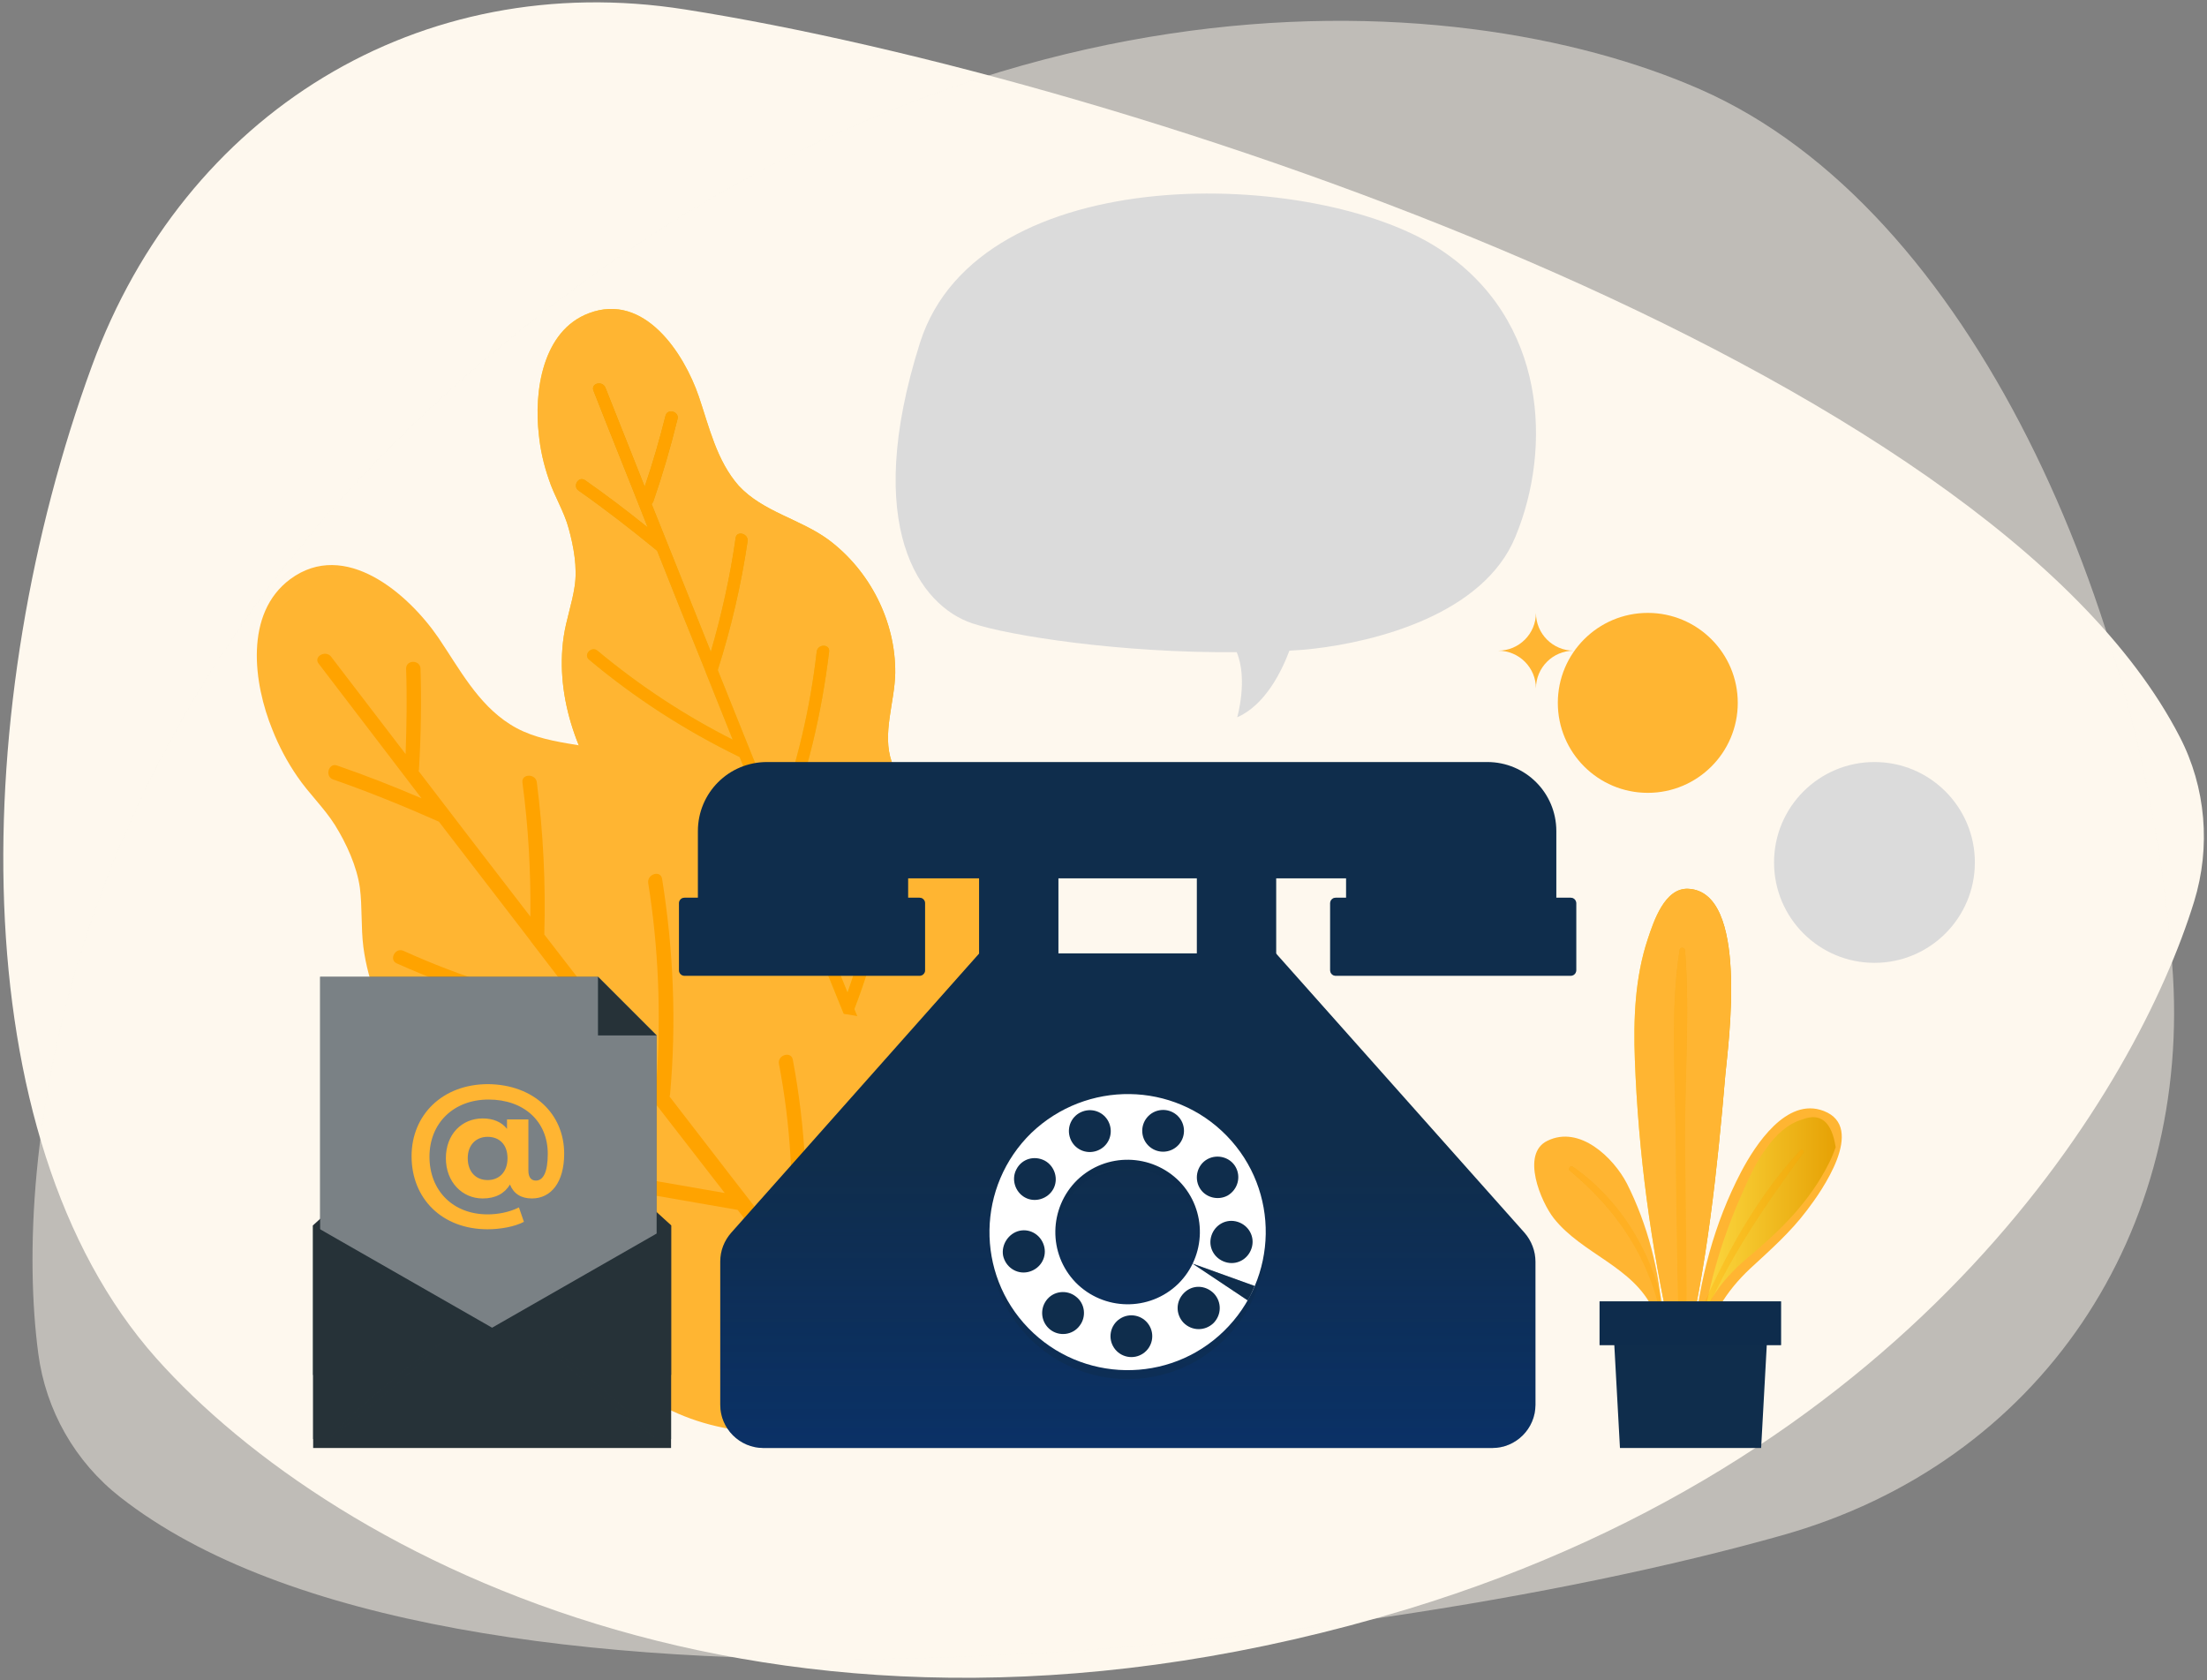 <svg xmlns="http://www.w3.org/2000/svg" width="444" height="338" viewBox="0 0 444 338" fill="none"><rect x="0" y="0" width="444" height="338" fill="#808080" stroke="none"/><path d="M438.5 148.2C443.8 158.4 444.8 170.4 441.4 181.4C430 218.4 386.4 292.3 283.2 323.7C158 361.7 67.4 313.6 31.4 273.2C-8.2 228.6 -6.2 141 18.5 73.6C37.1 22.8 84.4 -6.5 137.8 1.9C227.4 16 400.2 74 438.5 148.2Z" fill="url(#paint0_linear_18_231)"></path><path opacity="0.5" d="M24.2 301.2C15.1 294.1 9.2 283.7 7.7 272.3C2.6 233.9 11.5 148.5 92.2 77C190.2 -9.8 292.6 -3.8 342.1 18C396.7 42 431.4 122.4 437 194C441.2 247.9 410.5 294.3 358.4 308.9C271.2 333.5 90 352.8 24.2 301.2Z" fill="url(#paint1_linear_18_231)"></path><path d="M208.5 191.9C208.9 181.4 204.4 170.8 195.7 164.7C190.5 161.1 181.8 160 179.4 153.3C177.4 147.6 180 141.3 180.1 135.4C180.2 125 175 114.8 166.7 108.6C161 104.4 153.5 103 148.6 97.7C144.2 92.7 142.7 86 140.6 79.8C137.6 71 129.6 58.8 118.5 63C109.1 66.5 107.4 78.8 108.4 87.4C108.7 90.5 109.4 93.5 110.4 96.4C111.5 99.8 113.5 102.9 114.4 106.3C115.4 109.9 116.2 114.2 115.6 118C115.1 121.4 113.9 124.7 113.4 128.1C111.6 140.6 116.5 153.1 123.9 163.1C128.8 169.8 132.4 175.3 132.6 183.8C132.8 190.4 131.8 197.1 133.1 203.7C135.8 216.6 146.7 225.4 158.8 229C159.1 229.1 159.5 229 159.8 228.9C183 233 206.7 215.7 208.5 191.9Z" fill="url(#paint2_linear_18_231)"></path><path d="M208.5 191.9C208.9 181.4 204.4 170.8 195.7 164.7C190.5 161.1 181.8 160 179.4 153.3C177.4 147.6 180 141.3 180.1 135.4C180.2 125 175 114.8 166.7 108.6C161 104.4 153.5 103 148.6 97.7C144.2 92.7 142.7 86 140.6 79.8C137.6 71 129.6 58.8 118.5 63C109.1 66.5 107.4 78.8 108.4 87.4C108.7 90.5 109.4 93.5 110.4 96.4C111.5 99.8 113.5 102.9 114.4 106.3C115.4 109.9 116.2 114.2 115.6 118C115.1 121.4 113.9 124.7 113.4 128.1C111.6 140.6 116.5 153.1 123.9 163.1C128.8 169.8 132.4 175.3 132.6 183.8C132.8 190.4 131.8 197.1 133.1 203.7C135.8 216.6 146.7 225.4 158.8 229C159.1 229.1 159.5 229 159.8 228.9C183 233 206.7 215.7 208.5 191.9Z" fill="#FFB532"></path><path d="M187.1 240.4C182 227.9 176.9 215.4 171.9 203C176.3 191.6 179 179.7 180.1 167.5C180.2 165.9 177.8 165.9 177.6 167.5C176.6 178.5 174.2 189.2 170.5 199.6C166.2 189 161.9 178.4 157.7 167.9C157.8 167.8 157.8 167.7 157.9 167.6C162.4 155.8 165.3 143.6 166.8 131.1C167 129.5 164.5 129.5 164.3 131.1C163 142.6 160.3 153.8 156.4 164.6C152.4 154.7 148.4 144.8 144.4 134.8C147.1 126.3 149.1 117.7 150.4 108.9C150.6 107.3 148.2 106.7 148 108.2C146.9 115.9 145.2 123.6 143 131.1C139 121.2 135.1 111.3 131.1 101.4C131.2 101.3 131.3 101.1 131.4 101C133.3 95.5 134.9 90 136.3 84.3C136.7 82.8 134.3 82.1 133.9 83.6C132.7 88.4 131.3 93.2 129.7 97.9C127.1 91.3 124.4 84.6 121.8 78C121.2 76.5 118.8 77.1 119.4 78.6C123 87.8 126.7 96.9 130.3 106.1C126.2 102.8 122 99.6 117.7 96.6C116.4 95.7 115.1 97.8 116.4 98.7C121.8 102.5 127.1 106.6 132.2 110.8C135.4 118.9 138.6 126.9 141.9 135C141.9 135.1 142 135.2 142 135.3C143.8 139.8 145.6 144.3 147.4 148.8C137.7 143.9 128.6 137.9 120.2 130.9C119 129.9 117.3 131.7 118.5 132.7C127.8 140.5 137.9 147 148.8 152.3C153.4 163.8 158 175.2 162.7 186.7C154.9 183 147.1 179.2 139.4 175.5C138 174.8 136.7 176.9 138.1 177.6C146.8 181.8 155.4 185.9 164.1 190.1C171.1 207.3 178 224.5 185 241.6C185.6 243.1 187.7 241.9 187.1 240.4Z" fill="url(#paint3_linear_18_231)"></path><path d="M187.1 240.4C182 227.9 176.9 215.4 171.9 203C176.3 191.6 179 179.7 180.1 167.5C180.2 165.9 177.8 165.9 177.6 167.5C176.6 178.5 174.2 189.2 170.5 199.6C166.2 189 161.9 178.4 157.7 167.9C157.8 167.8 157.8 167.7 157.9 167.6C162.4 155.8 165.3 143.6 166.8 131.1C167 129.5 164.5 129.5 164.3 131.1C163 142.6 160.3 153.8 156.4 164.6C152.4 154.7 148.4 144.8 144.4 134.8C147.1 126.3 149.1 117.7 150.4 108.9C150.6 107.3 148.2 106.7 148 108.2C146.9 115.9 145.2 123.6 143 131.1C139 121.2 135.1 111.3 131.1 101.4C131.2 101.3 131.3 101.1 131.4 101C133.3 95.5 134.9 90 136.3 84.3C136.7 82.8 134.3 82.1 133.9 83.6C132.7 88.4 131.3 93.2 129.7 97.9C127.1 91.3 124.4 84.6 121.8 78C121.2 76.5 118.8 77.1 119.4 78.6C123 87.8 126.7 96.9 130.3 106.1C126.2 102.8 122 99.6 117.7 96.6C116.4 95.7 115.1 97.8 116.4 98.7C121.8 102.5 127.1 106.6 132.2 110.8C135.4 118.9 138.6 126.9 141.9 135C141.9 135.1 142 135.2 142 135.3C143.8 139.8 145.6 144.3 147.4 148.8C137.7 143.9 128.6 137.9 120.2 130.9C119 129.9 117.3 131.7 118.5 132.7C127.8 140.5 137.9 147 148.8 152.3C153.4 163.8 158 175.2 162.7 186.7C154.9 183 147.1 179.2 139.4 175.5C138 174.8 136.7 176.9 138.1 177.6C146.8 181.8 155.4 185.9 164.1 190.1C171.1 207.3 178 224.5 185 241.6C185.6 243.1 187.7 241.9 187.1 240.4Z" fill="#FFA300"></path><path d="M198.7 231.5C195.8 219.8 187.5 209.4 175.9 205.3C169 202.9 158.9 204.4 154.2 197.8C150.2 192.1 151.2 184.2 149.4 177.7C146.3 166.1 137.3 156.4 126.1 152.2C118.5 149.3 109.6 150.2 102.6 145.7C96.1 141.6 92.4 134.5 88.2 128.3C82.1 119.4 69.4 108.4 58.4 116.5C49.1 123.4 51 137.5 54.8 146.8C56.1 150.1 57.8 153.3 59.8 156.2C62.1 159.6 65.2 162.5 67.4 166C69.7 169.7 71.8 174.3 72.4 178.6C72.9 182.5 72.6 186.5 73.1 190.5C75 205 84.4 217.3 95.7 226.1C103.2 232 109 236.9 111.8 246.3C114 253.6 115 261.3 118.6 268.2C125.6 281.7 140.4 288.1 155.1 288.2C155.5 288.2 155.9 288 156.1 287.8C183.2 285.1 204.1 258.5 198.7 231.5Z" fill="#FFB532"></path><path d="M188.4 289.9C179.4 278.4 170.4 266.8 161.5 255.2C161.5 255.2 161.5 255.2 161.5 255.1C162.8 241 162.1 227 159.5 213.2C159.2 211.4 156.4 212.2 156.7 214C159.1 226.5 159.8 239.2 158.9 251.9C150.8 241.5 142.8 231.1 134.7 220.6C134.7 220.5 134.8 220.3 134.8 220.2C136.1 205.7 135.5 191.2 133.2 176.8C132.9 175 130.2 175.8 130.4 177.6C132.5 190.8 133 204 132.1 217.3C124.6 207.5 117 197.7 109.5 188C109.8 177.8 109.3 167.6 108 157.4C107.8 155.6 104.9 155.6 105.1 157.4C106.3 166.4 106.8 175.3 106.7 184.4C99.2 174.7 91.7 164.9 84.2 155.1C84.3 154.9 84.3 154.7 84.3 154.5C84.7 147.8 84.8 141.1 84.6 134.5C84.5 132.7 81.7 132.7 81.7 134.5C81.9 140.2 81.8 146 81.6 151.7C76.6 145.2 71.6 138.6 66.6 132.1C65.5 130.7 63 132.1 64.1 133.5C71 142.5 77.9 151.6 84.8 160.6C79.2 158.2 73.6 156 67.8 154C66.1 153.4 65.3 156.2 67 156.8C74.2 159.3 81.3 162.2 88.3 165.3C94.4 173.2 100.5 181.2 106.6 189.1C106.7 189.2 106.7 189.3 106.8 189.4C110.2 193.8 113.6 198.3 117 202.7C104.7 200.3 92.7 196.5 81.2 191.3C79.5 190.5 78.2 193.1 79.8 193.8C92.5 199.5 105.8 203.6 119.6 206.1C128.3 217.4 137 228.7 145.8 240C136 238.3 126.2 236.6 116.4 234.9C114.6 234.6 113.8 237.3 115.6 237.7C126.5 239.6 137.5 241.5 148.4 243.4C160.4 258.9 172.5 274.4 184.5 289.9H188.4Z" fill="#FFA300"></path><path d="M331.5 159.5C341.496 159.5 349.6 151.396 349.6 141.4C349.6 131.404 341.496 123.3 331.5 123.3C321.504 123.3 313.4 131.404 313.4 141.4C313.4 151.396 321.504 159.5 331.5 159.5Z" fill="#FFB532"></path><path d="M309 123.3C309 127.5 305.6 130.9 301.4 130.9C305.6 130.9 309 134.3 309 138.5C309 134.3 312.4 130.9 316.6 130.9C312.4 130.9 309 127.5 309 123.3Z" fill="#FFB532"></path><path d="M212.9 171.9H197V202.1H212.9V171.9Z" fill="#0F2D4C"></path><path d="M256.7 171.9H240.8V202.1H256.7V171.9Z" fill="#0F2D4C"></path><path d="M212.9 171.9H197V202.1H212.9V171.9Z" fill="#0F2D4C"></path><path d="M256.7 171.9H240.8V202.1H256.7V171.9Z" fill="#0F2D4C"></path><path d="M256.7 191.8H197L147.1 248C145.7 249.6 144.9 251.6 144.9 253.8V282.6C144.9 287.4 148.8 291.3 153.6 291.3H300.2C305 291.3 308.9 287.4 308.9 282.6V253.8C308.9 251.7 308.1 249.6 306.7 248L256.7 191.8Z" fill="#0F2D4C"></path><path opacity="0.5" d="M256.7 191.8H197L147.1 248C145.7 249.6 144.9 251.6 144.9 253.8V282.6C144.9 287.4 148.8 291.3 153.6 291.3H300.2C305 291.3 308.9 287.4 308.9 282.6V253.8C308.9 251.7 308.1 249.6 306.7 248L256.7 191.8Z" fill="url(#paint4_linear_18_231)"></path><path d="M270.8 153.3H182.7H154.3C146.6 153.3 140.4 159.5 140.4 167.2V176.7V190.6H182.7V176.7H270.8V190.6H313.1V176.7V167.2C313.1 159.5 306.9 153.3 299.2 153.3H270.8Z" fill="#0F2D4C"></path><path d="M185 180.6H137.7C137.1 180.6 136.6 181.1 136.6 181.7V195.2C136.6 195.8 137.1 196.3 137.7 196.3H185C185.6 196.3 186.1 195.8 186.1 195.2V181.7C186.1 181.1 185.6 180.6 185 180.6Z" fill="#0F2D4C"></path><path d="M316 180.6H268.7C268.1 180.6 267.6 181.1 267.6 181.7V195.2C267.6 195.8 268.1 196.3 268.7 196.3H316C316.6 196.3 317.1 195.8 317.1 195.2V181.7C317.1 181.1 316.6 180.6 316 180.6Z" fill="#0F2D4C"></path><path opacity="0.4" d="M185 180.6H137.7C137.1 180.6 136.6 181.1 136.6 181.7V195.2C136.6 195.8 137.1 196.3 137.7 196.3H185C185.6 196.3 186.1 195.8 186.1 195.2V181.7C186.1 181.1 185.6 180.6 185 180.6Z" fill="#0F2D4C"></path><path opacity="0.4" d="M316 180.6H268.7C268.1 180.6 267.6 181.1 267.6 181.7V195.2C267.6 195.8 268.1 196.3 268.7 196.3H316C316.6 196.3 317.1 195.8 317.1 195.2V181.7C317.1 181.1 316.6 180.6 316 180.6Z" fill="#0F2D4C"></path><path opacity="0.5" d="M207.5 229.7C196.5 240.4 196.2 258 206.9 269C217.6 280 235.2 280.3 246.2 269.6C257.2 258.9 257.5 241.3 246.8 230.3C236.1 219.3 218.6 219 207.5 229.7ZM237 260.1C231.2 265.7 222 265.5 216.4 259.8C210.8 254 211 244.8 216.7 239.2C222.5 233.6 231.7 233.8 237.3 239.5C242.9 245.3 242.7 254.5 237 260.1Z" fill="#0F2D4C"></path><path d="M207.5 227.9C196.5 238.6 196.2 256.2 206.9 267.2C217.6 278.2 235.2 278.5 246.2 267.8C257.2 257.1 257.5 239.5 246.8 228.5C236.1 217.5 218.6 217.3 207.5 227.9ZM237 258.3C231.2 263.9 222 263.7 216.4 258C210.8 252.2 211 243 216.7 237.4C222.5 231.8 231.7 232 237.3 237.7C242.9 243.5 242.7 252.7 237 258.3Z" fill="white"></path><path d="M238.1 266.1C236.5 264.4 236.5 261.8 238.2 260.1C239.9 258.4 242.5 258.5 244.2 260.2C245.8 261.9 245.8 264.5 244.1 266.2C242.4 267.8 239.8 267.8 238.1 266.1Z" fill="#0F2D4C"></path><path d="M229.958 272.292C231.881 270.994 232.388 268.384 231.09 266.461C229.793 264.538 227.182 264.032 225.259 265.329C223.337 266.627 222.83 269.237 224.128 271.16C225.425 273.083 228.036 273.59 229.958 272.292Z" fill="#0F2D4C"></path><path d="M210.5 261.6C211.9 259.7 214.6 259.4 216.4 260.8C218.3 262.2 218.6 264.9 217.2 266.7C215.8 268.6 213.1 268.9 211.3 267.5C209.5 266.1 209.1 263.5 210.5 261.6Z" fill="#0F2D4C"></path><path d="M205.1 247.6C207.4 247.1 209.6 248.6 210.1 250.9C210.6 253.2 209.1 255.4 206.8 255.9C204.5 256.4 202.3 254.9 201.8 252.6C201.4 250.4 202.9 248.1 205.1 247.6Z" fill="#0F2D4C"></path><path d="M210.2 233.5C212.2 234.6 213 237.2 211.9 239.2C210.8 241.2 208.2 242 206.2 240.9C204.2 239.8 203.4 237.2 204.5 235.2C205.6 233.1 208.1 232.4 210.2 233.5Z" fill="#0F2D4C"></path><path d="M223.2 226.1C224 228.3 222.9 230.7 220.7 231.5C218.5 232.3 216.1 231.2 215.3 229C214.5 226.8 215.6 224.4 217.8 223.6C220 222.8 222.4 223.9 223.2 226.1Z" fill="#0F2D4C"></path><path d="M234.381 231.674C236.691 231.459 238.389 229.413 238.175 227.104C237.96 224.794 235.914 223.095 233.605 223.31C231.295 223.524 229.596 225.57 229.811 227.88C230.025 230.19 232.071 231.888 234.381 231.674Z" fill="#0F2D4C"></path><path d="M247 240.5C245 241.6 242.4 240.9 241.3 238.9C240.2 236.9 240.9 234.3 242.9 233.2C244.9 232.1 247.5 232.8 248.6 234.8C249.7 236.8 249 239.3 247 240.5Z" fill="#0F2D4C"></path><path d="M246.9 254C244.6 253.5 243.1 251.3 243.6 249C244.1 246.7 246.3 245.2 248.6 245.7C250.9 246.2 252.4 248.4 251.9 250.7C251.4 253 249.2 254.5 246.9 254Z" fill="#0F2D4C"></path><path d="M251 261.6L239.9 254.2L252.4 258.7C252.4 258.7 251.6 260.7 251 261.6Z" fill="#0F2D4C"></path><path opacity="0.4" d="M251 261.6L239.9 254.2L252.4 258.7C252.4 258.7 251.6 260.7 251 261.6Z" fill="#0F2D4C"></path><path d="M63 246.5L99 213.7L135 246.5V276.6H63V246.5Z" fill="#263238"></path><path opacity="0.5" d="M63 246.5L99 213.7L135 246.5V276.6H63V246.5Z" fill="#263238"></path><path d="M64.4 196.5H120.3L132.1 208.3V276.1H64.4V196.5Z" fill="#263238"></path><path opacity="0.4" d="M64.4 196.5H120.3L132.1 208.3V276.1H64.4V196.5Z" fill="#F9F9F9"></path><path d="M120.3 208.3H132.1L120.3 196.5V208.3Z" fill="#263238"></path><path d="M113.5 232.1C113.5 237.8 110.9 241.1 107 241.1C104.8 241.1 103.3 240.1 102.6 238.3C101.5 240.1 99.7 241.1 97.1 241.1C93 241.1 89.7 237.8 89.7 233C89.7 228.2 92.9 225 97.1 225C99.2 225 100.9 225.7 102 227.1V225.2H106.3V235.5C106.3 237 107 237.5 107.8 237.5C109.3 237.5 110.2 235.8 110.2 232.1C110.2 225.6 105.4 221.2 98.3 221.2C91.2 221.2 86.4 226 86.4 232.7C86.4 239.5 91.1 244.3 98.1 244.3C100.1 244.3 102.4 243.9 104.4 242.9L105.4 245.8C103.5 246.8 100.6 247.3 98.1 247.3C88.9 247.3 82.8 241.1 82.8 232.6C82.8 224.3 89 218.1 98.2 218.1C107.4 218.2 113.5 224.1 113.5 232.1ZM102.1 233C102.1 230.2 100.4 228.7 98.1 228.7C95.8 228.7 94.1 230.3 94.1 233C94.1 235.7 95.7 237.4 98.1 237.4C100.4 237.4 102.1 235.8 102.1 233Z" fill="#FFB532"></path><path d="M135 289.5H63V246.5L99 267.1L135 246.5V289.5Z" fill="#263238"></path><path d="M135 291.3H63V246.5L99 268.9L135 246.5V291.3Z" fill="#263238"></path><g opacity="0.5"><path d="M131.7 289.2C131.7 289.2 130.2 288.2 128 286.5C126.9 285.7 125.6 284.7 124.3 283.6C123.6 283 122.9 282.5 122.2 281.9C121.5 281.3 120.8 280.7 120.1 280.1C119.4 279.5 118.7 278.9 118 278.3C117.3 277.7 116.7 277.1 116 276.5C114.7 275.3 113.5 274.2 112.5 273.3C110.5 271.4 109.2 270 109.2 270C109.2 270 110.7 271 112.9 272.7C114 273.5 115.3 274.5 116.6 275.6C117.3 276.2 118 276.7 118.7 277.3C119.4 277.9 120.1 278.5 120.8 279.1C121.5 279.7 122.2 280.3 122.9 280.9C123.6 281.5 124.2 282.1 124.9 282.7C126.2 283.9 127.4 285 128.4 285.9C130.5 287.8 131.7 289.2 131.7 289.2Z" fill="#263238"></path></g><g opacity="0.5"><path d="M66.3 289.2C66.3 289.2 67.6 287.8 69.6 285.9C70.6 284.9 71.8 283.8 73.1 282.7C73.7 282.1 74.4 281.5 75.1 280.9C75.8 280.3 76.5 279.7 77.2 279.1C77.9 278.5 78.6 277.9 79.3 277.3C80 276.7 80.7 276.2 81.4 275.6C82.7 274.5 84 273.5 85.1 272.7C87.3 271 88.8 270 88.8 270C88.8 270 87.5 271.4 85.5 273.3C84.5 274.3 83.3 275.4 82 276.5C81.4 277.1 80.7 277.7 80 278.3C79.3 278.9 78.6 279.5 77.9 280.1C77.2 280.7 76.5 281.3 75.8 281.9C75.1 282.5 74.4 283 73.7 283.6C72.4 284.7 71.1 285.7 70 286.5C67.8 288.1 66.3 289.2 66.3 289.2Z" fill="#263238"></path></g><path d="M289.6 50.1C264.8 33.8 197 31.7 185.1 68.9C173.3 106.1 185.1 121.9 195.6 125.4C203.1 127.9 225.4 131.4 248.8 131.2C251.1 136.7 248.9 144.3 248.9 144.3C254.6 141.8 257.9 134.9 259.4 130.9C261.1 130.8 262.7 130.7 264.3 130.5C276.5 129.1 298.5 123.7 304.9 107.9C312.2 90.3 311.3 64.3 289.6 50.1Z" fill="#DBDBDB"></path><path d="M278.775 93.944C281.782 90.937 281.782 86.061 278.775 83.055C275.768 80.047 270.893 80.047 267.886 83.055C264.879 86.062 264.879 90.937 267.886 93.944C270.893 96.951 275.768 96.951 278.775 93.944Z" fill="#DBDBDB"></path><path d="M250.161 93.908C253.168 90.901 253.168 86.026 250.161 83.019C247.154 80.012 242.278 80.012 239.271 83.019C236.264 86.026 236.264 90.901 239.271 93.908C242.278 96.915 247.154 96.915 250.161 93.908Z" fill="#DBDBDB"></path><path d="M221.476 93.944C224.483 90.936 224.483 86.061 221.476 83.054C218.469 80.047 213.593 80.047 210.586 83.054C207.579 86.061 207.579 90.936 210.586 93.944C213.593 96.951 218.469 96.951 221.476 93.944Z" fill="#DBDBDB"></path><path d="M377.1 193.7C388.256 193.7 397.3 184.656 397.3 173.5C397.3 162.344 388.256 153.3 377.1 153.3C365.944 153.3 356.9 162.344 356.9 173.5C356.9 184.656 365.944 193.7 377.1 193.7Z" fill="#DBDBDB"></path><path d="M380.5 167.9H373.8V186.6H380.5V167.9Z" fill="#DBDBDB"></path><path d="M380.5 160.3H373.8V166H380.5V160.3Z" fill="#DBDBDB"></path><path d="M333.2 263.3C331.5 258.5 327.2 255.2 323 252.4C318.8 249.5 314.4 246.6 311.9 242.2C310.3 239.3 309.7 235.9 310.2 232.6C310.3 232.1 310.4 231.7 310.7 231.3C310.9 231 311.3 230.9 311.6 230.7C315.1 229.2 319.3 230.4 322.2 232.9C325.1 235.4 326.9 238.9 328.3 242.4C331.3 249.7 333.1 257.4 333.6 265.2" fill="#FFB532"></path><path d="M333.9 263.1C329.4 252 313.8 249.4 311.5 237.3C311.1 235.4 311 232.4 313.2 231.3C315 230.3 318.9 231.8 320.5 232.8C324 235 325.9 239 327.5 242.7C330.6 249.9 331.7 257.4 332.6 265.1C332.7 266.2 334.4 266.3 334.4 265.1C334 256 331.4 246.2 327.3 238.1C324.6 232.9 317.8 226.3 311.3 229.5C305.9 232.1 310 241.8 312.6 245.1C318.3 252.3 328.6 254.8 332.6 263.5C333 264.3 334.2 263.8 333.9 263.1Z" fill="#FFB532"></path><path d="M341.5 269.3C342.7 257.5 346.2 245.9 351.6 235.4C354.2 230.3 358 224.9 363.7 224.1C365.1 223.9 366.6 224 367.8 224.8C369.4 225.8 370.1 227.8 370 229.7C369.9 231.6 369.1 233.3 368.2 235C365.2 240.8 361.1 246.1 356.2 250.5C353.5 252.9 350.6 255.1 348.2 257.8C344.8 261.6 342.6 266.3 341.8 271.3" fill="url(#paint5_linear_18_231)"></path><path d="M342.2 269.3C343.4 259.5 346.2 249.8 350.2 240.7C351.7 237.3 353.2 233.8 355.5 230.8C357.3 228.3 359.6 226.1 362.6 225.2C366.2 223.8 368.5 225.6 369.3 230.8C368.9 231.9 368.5 232.9 368 233.9C364 241.9 358.1 247.6 351.4 253.2C345.8 257.9 342 263.6 340.9 270.9C340.7 272 342.4 272.5 342.6 271.4C344.1 264.9 347.2 259.8 352.1 255.2C356.1 251.5 360.2 247.9 363.5 243.5C366.5 239.6 375.5 226.8 366.9 223.5C359.4 220.6 353.1 230.4 350.3 235.7C344.8 246.2 341.9 257.5 340.7 269.3C340.6 270.2 342.1 270.2 342.2 269.3Z" fill="#FFB532"></path><path d="M339.6 178.8C334.9 178.6 332.7 185.3 331.5 188.9C328.9 196.7 328.6 205.1 328.9 213.2C329.6 231.9 332.1 250.6 336.2 268.8C336.3 269.4 336.7 269.6 337.1 269.6C337.1 270.8 337.2 272 337.2 273.1C337.3 274 338.6 274.3 338.9 273.3C343.4 254.9 345.5 235.1 347.1 216.2C347.7 209.8 351.9 179.3 339.6 178.8Z" fill="url(#paint6_linear_18_231)"></path><path d="M339.6 178.8C334.9 178.6 332.7 185.3 331.5 188.9C328.9 196.7 328.6 205.1 328.9 213.2C329.6 231.9 332.1 250.6 336.2 268.8C336.3 269.4 336.7 269.6 337.1 269.6C337.1 270.8 337.2 272 337.2 273.1C337.3 274 338.6 274.3 338.9 273.3C343.4 254.9 345.5 235.1 347.1 216.2C347.7 209.8 351.9 179.3 339.6 178.8Z" fill="#FFB532"></path><g opacity="0.3"><path d="M335.1 265.4C333.1 253.2 326.6 241.8 316.4 234.7C315.9 234.4 315.3 235.2 315.8 235.5C325.4 243.5 331.9 253.2 334.3 265.6C334.4 266.3 335.2 266 335.1 265.4Z" fill="url(#paint7_linear_18_231)"></path><path d="M335.1 265.4C333.1 253.2 326.6 241.8 316.4 234.7C315.9 234.4 315.3 235.2 315.8 235.5C325.4 243.5 331.9 253.2 334.3 265.6C334.4 266.3 335.2 266 335.1 265.4Z" fill="#FFA300"></path></g><g opacity="0.3"><path d="M341 269.5C346 255.7 354.2 243.7 362.8 231.9C363.1 231.5 362.5 231.1 362.2 231.4C352.1 242.3 345.5 255.6 339.8 269.1C339.4 269.9 340.7 270.3 341 269.5Z" fill="url(#paint8_linear_18_231)"></path><path d="M341 269.5C346 255.7 354.2 243.7 362.8 231.9C363.1 231.5 362.5 231.1 362.2 231.4C352.1 242.3 345.5 255.6 339.8 269.1C339.4 269.9 340.7 270.3 341 269.5Z" fill="#FFA300"></path></g><g opacity="0.3"><path d="M339.3 268.7C339.4 255.8 339.1 242.9 339 229.9C338.9 217.1 340 203.9 339 191.2C339 190.6 338 190.4 337.9 191.1C336 203.3 337 216.3 337.1 228.6C337.2 242 337.4 255.3 337.7 268.7C337.8 269.7 339.3 269.7 339.3 268.7Z" fill="url(#paint9_linear_18_231)"></path><path d="M339.3 268.7C339.4 255.8 339.1 242.9 339 229.9C338.9 217.1 340 203.9 339 191.2C339 190.6 338 190.4 337.9 191.1C336 203.3 337 216.3 337.1 228.6C337.2 242 337.4 255.3 337.7 268.7C337.8 269.7 339.3 269.7 339.3 268.7Z" fill="#FFA300"></path></g><path d="M354.3 291.3H325.9L324.5 265.8H355.7L354.3 291.3Z" fill="#0F2D4C"></path><path d="M358.3 261.8H321.8V270.6H358.3V261.8Z" fill="#0F2D4C"></path><path opacity="0.5" d="M358.3 261.8H321.8V270.6H358.3V261.8Z" fill="#0F2D4C"></path><defs><linearGradient id="paint0_linear_18_231" x1="399.403" y1="275.793" x2="7.721" y2="96.196" gradientUnits="userSpaceOnUse"><stop stop-color="#FEF8EE" stop-opacity="0.996"></stop><stop offset="1" stop-color="#FEF8EE"></stop></linearGradient><linearGradient id="paint1_linear_18_231" x1="6.553" y1="169" x2="437.447" y2="169" gradientUnits="userSpaceOnUse"><stop stop-color="#FEF8EE"></stop><stop offset="1" stop-color="#FEF8EE"></stop></linearGradient><linearGradient id="paint2_linear_18_231" x1="121.117" y1="61.728" x2="185.809" y2="234.525" gradientUnits="userSpaceOnUse"><stop stop-color="#FDDA42"></stop><stop offset="1" stop-color="#E5A003"></stop></linearGradient><linearGradient id="paint3_linear_18_231" x1="136.32" y1="219.682" x2="170.065" y2="99.863" gradientUnits="userSpaceOnUse"><stop stop-color="#FDDA42"></stop><stop offset="1" stop-color="#E5A003"></stop></linearGradient><linearGradient id="paint4_linear_18_231" x1="226.855" y1="233.705" x2="226.855" y2="330.937" gradientUnits="userSpaceOnUse"><stop stop-color="#003AA5" stop-opacity="0"></stop><stop offset="0.995" stop-color="#003AA5"></stop></linearGradient><linearGradient id="paint5_linear_18_231" x1="341.469" y1="247.556" x2="369.924" y2="247.556" gradientUnits="userSpaceOnUse"><stop stop-color="#FDDA42"></stop><stop offset="1" stop-color="#E5A003"></stop></linearGradient><linearGradient id="paint6_linear_18_231" x1="330.29" y1="226.384" x2="346.376" y2="226.384" gradientUnits="userSpaceOnUse"><stop stop-color="#FDDA42"></stop><stop offset="1" stop-color="#E5A003"></stop></linearGradient><linearGradient id="paint7_linear_18_231" x1="321.203" y1="261.711" x2="325.834" y2="238.053" gradientUnits="userSpaceOnUse"><stop stop-color="#FDDA42"></stop><stop offset="1" stop-color="#E5A003"></stop></linearGradient><linearGradient id="paint8_linear_18_231" x1="346.365" y1="264.647" x2="352.264" y2="235.588" gradientUnits="userSpaceOnUse"><stop stop-color="#FDDA42"></stop><stop offset="1" stop-color="#E5A003"></stop></linearGradient><linearGradient id="paint9_linear_18_231" x1="337.515" y1="258.664" x2="353.488" y2="254.207" gradientUnits="userSpaceOnUse"><stop stop-color="#FDDA42"></stop><stop offset="1" stop-color="#E5A003"></stop></linearGradient></defs></svg>
